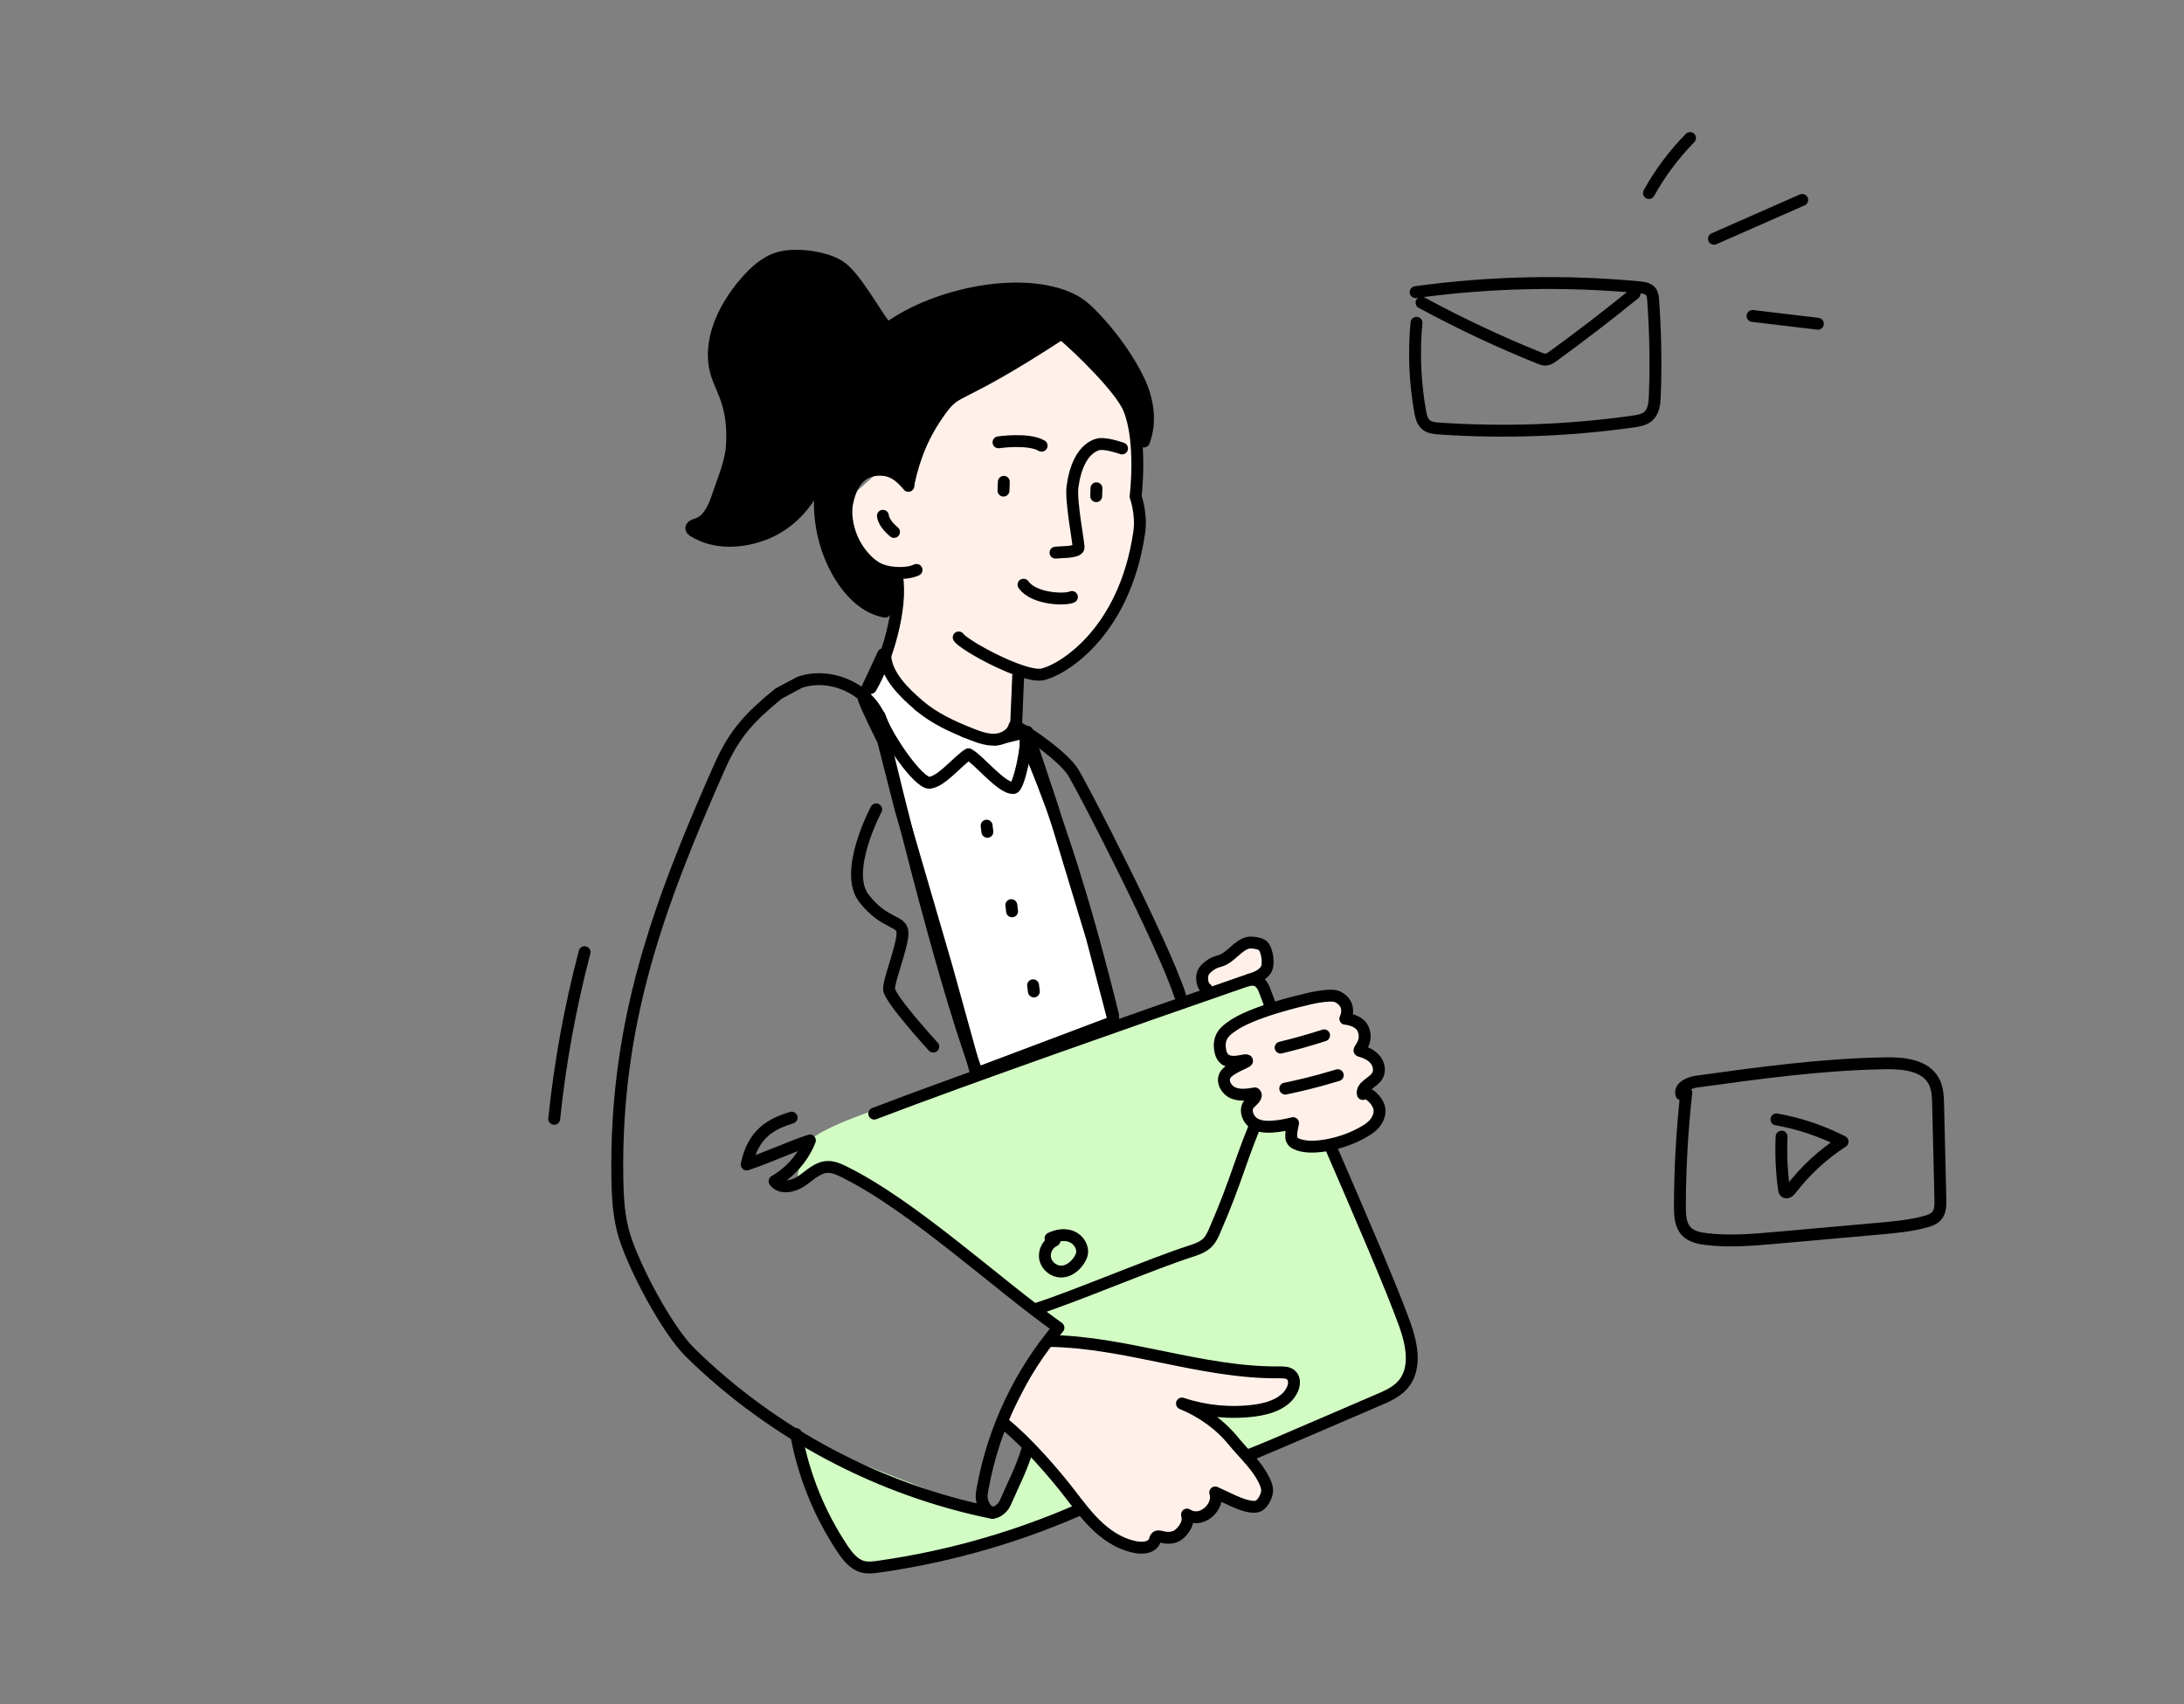 <?xml version="1.0" encoding="UTF-8"?> <svg xmlns="http://www.w3.org/2000/svg" width="551" height="430" viewBox="0 0 551 430" fill="none"><rect x="0" y="0" width="551" height="430" fill="#808080" stroke="none"/><path d="M222.835 165.102L231.877 178.034L243.522 184.67L251.148 186.628L259.196 184.67L265.5 203.602L275.526 236.769L281.026 257.797L246.261 270.898L238.826 244.039L227.182 204.079L222.813 186.934C222.813 186.934 217.483 176.256 217.8 175.77C218.118 175.283 222.813 165.092 222.813 165.092L222.835 165.102Z" fill="white" stroke="black" stroke-width="3" stroke-linecap="round" stroke-linejoin="round"></path><path d="M267.213 83.805L277.155 90.843L284.929 106.114L286.96 113.458L287.457 123.3L287.848 133.005L280.561 156.562L270.143 167.748L257.335 170.573C257.335 170.573 257.959 184.479 254.67 185.008C231.55 188.734 224.601 167.208 224.601 167.208L225.246 160.255L225.405 145.693L222.116 143.016L214.5 134.38L215.325 124.697L224.516 116.538L228.408 108.326L233.982 101.531L247.806 92.314L259.694 86.98L267.213 83.826V83.805Z" fill="#FFF1E9"></path><path d="M267.816 84.154C240.73 101.838 241.819 97.351 237.293 103.553C233.052 109.384 230.704 115.088 229.191 122.136" stroke="black" stroke-width="3" stroke-linecap="round" stroke-linejoin="round"></path><path d="M256.88 170.563L256.309 184.024" stroke="black" stroke-width="3" stroke-linecap="round" stroke-linejoin="round"></path><path d="M226.314 145.386C227.668 153.429 223.808 166.563 219.683 173.6" stroke="black" stroke-width="3" stroke-linecap="round" stroke-linejoin="round"></path><path d="M223.321 165.42C223.617 170.468 228.049 174.743 231.888 178.034C235.727 181.315 240.413 183.442 245.109 185.284C247.055 186.046 249.085 186.776 251.169 186.638C253.253 186.501 255.4 185.241 255.928 183.22" stroke="black" stroke-width="3" stroke-linecap="round" stroke-linejoin="round"></path><path d="M221.872 180.627C223.66 186.13 231.856 197.866 234.564 197.528C237.673 197.147 241.671 191.961 244.347 190.331C246.97 191.697 252.787 199.147 255.727 198.84C257.028 198.702 259.302 188.098 258.742 185.315" stroke="black" stroke-width="3" stroke-linecap="round" stroke-linejoin="round"></path><path d="M304.358 249.468C303.565 249.288 302.539 246.314 304.051 244.674C305.564 243.044 307.023 242.706 307.827 242.473C310.45 241.711 312.195 238.578 314.839 237.912C315.537 237.732 317.896 237.965 318.583 238.621C319.715 239.69 320.286 243.425 319.334 244.791C318.382 246.156 316.701 246.801 315.093 247.246" fill="#FFF1E9"></path><path d="M304.358 249.468C303.565 249.288 302.539 246.314 304.051 244.674C305.564 243.044 307.023 242.706 307.827 242.473C310.45 241.711 312.195 238.578 314.839 237.912C315.537 237.732 317.896 237.965 318.583 238.621C319.715 239.69 320.286 243.425 319.334 244.791C318.382 246.156 316.701 246.801 315.093 247.246" stroke="black" stroke-width="3" stroke-linecap="round" stroke-linejoin="round"></path><path d="M201.174 298.371C201.174 298.371 201.301 291.387 203.924 288.18C207.203 284.18 224.94 278.719 224.94 278.719L316.129 247.658L319.852 250.759L356.88 337.199L356.637 344.48L352.999 351.518L254.776 387.679L222.518 396.41L216.214 395.193L205.786 378.208L202.147 363.402L249.678 382.092L254.13 379.213L262.052 363.159L267.541 335.041L236.584 310.827L209.424 294.159L201.174 298.361V298.371Z" fill="#D2FCC4"></path><path d="M246.124 269.681C237.081 245.224 224.051 190.533 224.051 190.533C223.67 187.167 223.226 183.749 221.788 180.68C218.414 173.463 209.223 169.589 201.703 172.203L196.404 175.039C189.138 181.008 185.278 185.061 181.481 193.655C165.807 229.075 155.188 258.326 155.748 297.059C155.823 302.044 156.076 307.091 157.536 311.854C159.99 319.844 168.26 335.57 174.236 341.422C195.061 361.805 221.862 376.007 250.418 381.785" stroke="black" stroke-width="3" stroke-linecap="round" stroke-linejoin="round"></path><path d="M248.916 208.354L249.107 209.91" stroke="black" stroke-width="3" stroke-linecap="round" stroke-linejoin="round"></path><path d="M255.146 228.408L255.336 229.975" stroke="black" stroke-width="3" stroke-linecap="round" stroke-linejoin="round"></path><path d="M260.635 248.632L260.836 250.188" stroke="black" stroke-width="3" stroke-linecap="round" stroke-linejoin="round"></path><path d="M258.731 187.178C270.852 214.111 279.641 251.722 280.804 256.093" stroke="black" stroke-width="3" stroke-linecap="round" stroke-linejoin="round"></path><path d="M256.309 183.294C260.191 185.231 268.25 191.083 270.619 194.702C272.978 198.322 293.485 238.197 297.705 251.161" stroke="black" stroke-width="3" stroke-linecap="round" stroke-linejoin="round"></path><path d="M220.561 281.015C244.664 271.808 289.255 256.209 313.633 247.764C314.744 247.383 315.971 247.002 317.05 247.447C318.329 247.976 318.9 249.436 319.355 250.738C323.11 261.575 347.954 316.224 354.405 334.194C356.193 339.178 357.43 345.295 354.004 349.338C352.311 351.338 349.784 352.396 347.372 353.423C337.388 357.677 322.761 364.069 315.727 366.979" stroke="black" stroke-width="3" stroke-linecap="round" stroke-linejoin="round"></path><path d="M200.857 361.889C202.718 372.176 206.716 382.06 212.502 390.759C213.813 392.727 215.389 394.759 217.673 395.363C218.974 395.701 220.339 395.532 221.671 395.341C240.212 392.727 258.372 387.404 275.389 379.573" stroke="black" stroke-width="3" stroke-linecap="round" stroke-linejoin="round"></path><path d="M261.64 330.236C271.137 327.178 290.725 318.86 300.233 315.801C301.883 315.272 303.617 314.69 304.791 313.42C305.564 312.584 306.029 311.515 306.484 310.478C312.417 296.837 312.607 293.09 318.551 279.449" stroke="black" stroke-width="3" stroke-linecap="round" stroke-linejoin="round"></path><path d="M253.718 359.55C259.27 364.143 265.722 371.477 270.111 377.192C272.353 380.113 274.574 383.076 277.314 385.542C280.043 388.007 283.363 389.976 287.002 390.494C288.641 390.727 290.725 390.399 291.285 388.844C291.412 388.484 291.465 388.071 291.761 387.838C292.121 387.563 292.628 387.722 293.062 387.828C294.871 388.272 296.563 388.145 297.853 386.812C299.144 385.478 299.968 383.997 299.471 382.198C303.194 384.621 307.795 380.092 306.589 376.62C308.366 377.404 309.498 378.017 311.275 378.8C312.851 379.499 316.203 380.854 317.663 379.933C318.805 379.213 319.852 377.065 319.662 375.721C319.461 374.377 318.763 373.17 318.075 372.006C316.521 369.361 313.2 366.133 311.264 363.752C307.827 359.519 303.247 356.227 298.192 354.174C304.072 356.143 310.386 356.746 316.531 355.952C320.318 355.455 324.516 354.058 326.071 350.566C326.589 349.412 326.685 347.888 325.754 347.02C324.992 346.311 323.829 346.301 322.782 346.311C303.163 346.512 284.178 338.607 264.559 338.385" fill="#FFF1E9"></path><path d="M253.718 359.55C259.27 364.143 265.722 371.477 270.111 377.192C272.353 380.113 274.574 383.076 277.314 385.542C280.043 388.007 283.363 389.976 287.002 390.494C288.641 390.727 290.725 390.399 291.285 388.844C291.412 388.484 291.465 388.071 291.761 387.838C292.121 387.563 292.628 387.722 293.062 387.828C294.871 388.272 296.563 388.145 297.853 386.812C299.144 385.478 299.968 383.997 299.471 382.198C303.194 384.621 307.795 380.092 306.589 376.62C308.366 377.404 309.498 378.017 311.275 378.8C312.851 379.499 316.203 380.854 317.663 379.933C318.805 379.213 319.852 377.065 319.662 375.721C319.461 374.377 318.763 373.17 318.075 372.006C316.521 369.361 313.2 366.133 311.264 363.752C307.827 359.519 303.247 356.227 298.192 354.174C304.072 356.143 310.386 356.746 316.531 355.952C320.318 355.455 324.516 354.058 326.071 350.566C326.589 349.412 326.685 347.888 325.754 347.02C324.992 346.311 323.829 346.301 322.782 346.311C303.163 346.512 284.178 338.607 264.559 338.385" stroke="black" stroke-width="3" stroke-linecap="round" stroke-linejoin="round"></path><path d="M222.983 81.858C220.328 78.323 215.759 70.037 212.184 67.444C208.609 64.851 200.899 63.846 196.637 65.031C193.136 66.005 190.333 68.619 187.964 71.381C182.443 77.805 178.287 86.567 180.878 94.631C182.147 98.558 185.257 102.568 184.664 112.379C184.389 116.823 182.464 121.014 181.068 125.247C180.106 128.179 178.657 131.449 175.706 132.306C175.093 132.486 174.268 132.814 174.426 133.428C174.49 133.682 174.733 133.851 174.955 133.999C180.339 137.396 187.425 136.994 193.305 134.592C200.074 131.819 204.876 125.882 207.319 118.982" stroke="black" stroke-width="3" stroke-linecap="round" stroke-linejoin="round"></path><path d="M287.668 102.568C287.975 105.521 288.282 108.463 288.588 111.416C290.524 106.41 289.572 100.653 287.224 95.817C284.876 90.991 281.269 85.837 277.684 81.837C275.822 79.762 273.929 77.667 271.56 76.207C269.593 74.99 267.361 74.259 265.109 73.73C251.095 70.439 229.625 76.249 219.619 86.599" stroke="black" stroke-width="3" stroke-linecap="round" stroke-linejoin="round"></path><path d="M210.344 111.437C205.161 122.02 205.775 135.248 211.92 145.302C214.522 149.556 218.371 153.44 223.279 154.361" stroke="black" stroke-width="3" stroke-linecap="round" stroke-linejoin="round"></path><path d="M262.793 112.474C259.493 110.516 251.909 111.617 251.909 111.617" stroke="black" stroke-width="3" stroke-linecap="round" stroke-linejoin="round"></path><path d="M283.078 113.162C282.253 112.865 279.281 111.924 277.568 112.051C277.568 112.051 272.036 112.209 270.587 122.75C270.058 126.623 272.322 137.608 272.089 138.306C271.687 139.471 267.51 139.291 266.293 139.46" stroke="black" stroke-width="3" stroke-linecap="round" stroke-linejoin="round"></path><path d="M276.626 123.215L276.563 125.205" stroke="black" stroke-width="3" stroke-linecap="round" stroke-linejoin="round"></path><path d="M253.253 121.586L253.168 123.808" stroke="black" stroke-width="3" stroke-linecap="round" stroke-linejoin="round"></path><path d="M270.429 150.646C268.832 151.45 260.878 151.26 258.223 147.545" stroke="black" stroke-width="3" stroke-linecap="round" stroke-linejoin="round"></path><path d="M231.232 143.82C228.641 145.048 223.755 144.751 221.259 143.333C218.763 141.915 216.891 139.598 215.537 137.068C214.056 134.306 213.126 130.274 213.686 127.195C215.304 118.443 220.635 118.506 222.348 118.548C224.802 118.612 226.854 119.776 229.181 122.602" stroke="black" stroke-width="3" stroke-linecap="round" stroke-linejoin="round"></path><path d="M225.553 134.232C225.141 133.872 222.983 132.137 222.75 130.158" stroke="black" stroke-width="3" stroke-linecap="round" stroke-linejoin="round"></path><path d="M267.816 84.154C272.629 88.197 282.771 98.134 284.834 103.15C288.229 111.416 286.494 125.29 286.494 125.29C286.494 125.29 288.102 129.639 287.414 134.338C283.649 160.329 267.213 169.452 262.845 170.203C258.128 171.007 243.258 162.911 241.872 160.858" stroke="black" stroke-width="3" stroke-linecap="round" stroke-linejoin="round"></path><path d="M226.23 155.228L227.034 145.841L218.953 141.64L213.453 129.671L216.521 120.453L222.348 118.548L229.614 121.427L233.496 108.971L240.614 99.108L257.589 91.181L268.419 85.033L278.276 95.383L288.461 108.484L289.265 99.912L283.12 87.128L270.185 75.646L254.342 73.053L236.235 75.963L225.077 82.112L219.419 75.476L211.655 66.259L198.562 65.285L188.218 69.656L180.138 86.154L184.019 101.362L184.992 115.109L180.466 128.38L175.452 133.396L181.439 136.793L193.295 134.602C193.295 134.602 206.991 124.824 206.505 124.824C206.018 124.824 208.282 137.767 208.282 137.767L215.072 150.223L226.23 155.239V155.228Z" fill="black"></path><path d="M199.715 282.031C194.765 283.555 190.016 285.915 188.387 293.852C193.887 292.022 198.826 289.619 204.326 287.789C202.634 292.085 199.44 295.779 195.421 298.075C196.88 300.139 200.148 299.451 202.221 298.033C204.305 296.604 206.24 294.572 208.757 294.477C210.291 294.413 211.751 295.101 213.125 295.789C230.386 304.351 251.338 323.865 267.034 335.051C257.261 346.576 250.598 360.715 247.911 375.594C247.594 377.33 247.457 378.197 248.197 379.795C248.937 381.393 250.354 382.208 251.835 381.256C252.586 380.769 253.252 380.06 253.612 379.234C255.685 374.43 257.779 370.588 259.249 365.561" stroke="black" stroke-width="3" stroke-linecap="round" stroke-linejoin="round"></path><path d="M221.058 204.248C221.058 204.248 212.65 219.942 217.991 226.736C223.321 233.53 227.689 232.07 227.689 235.467C227.689 238.864 224.294 247.119 224.294 249.542C224.294 251.966 235.452 264.104 235.452 264.104" stroke="black" stroke-width="3" stroke-linecap="round" stroke-linejoin="round"></path><path d="M266.05 313.039C264.337 313.79 263.29 315.833 263.692 317.664C264.093 319.494 265.891 320.912 267.763 320.881C269.593 320.849 271.211 319.579 272.216 318.055C272.523 317.59 272.787 317.092 272.925 316.552C273.369 314.753 272.142 312.817 270.429 312.086C268.726 311.356 266.716 311.663 265.045 312.489" stroke="black" stroke-width="3" stroke-linecap="round" stroke-linejoin="round"></path><path d="M310.471 259.215C309.435 260.019 307.108 261.469 307.89 265.268C308.863 269.988 314.585 266.835 314.628 267.713C314.638 268.073 310.143 269.501 309.096 271.311C308.165 272.92 309.403 275.079 311.116 275.798C312.83 276.518 314.776 276.222 316.595 275.915C317.399 276.634 316.045 277.65 315.283 278.412C313.855 279.83 314.733 282.497 316.478 283.524C318.224 284.55 320.381 284.402 322.391 284.169C323.945 283.989 326.23 283.418 326.23 283.418C326.23 283.418 325.447 286.593 325.902 287.545C326.209 288.191 326.378 288.307 326.949 288.593C330.556 290.403 338.044 288.72 342.581 286.413C344.019 285.683 345.49 284.921 346.6 283.735C347.7 282.55 348.377 280.836 347.89 279.291C347.404 277.745 345.257 275.311 343.829 276.073C343.406 274.105 346.336 273.269 347.425 271.576C348.25 270.306 347.901 268.538 346.939 267.374C345.976 266.21 344.527 265.565 343.078 265.173C342.401 264.983 345.299 263.12 343.924 259.723C342.951 257.321 339.408 257.077 339.408 257.077C339.408 257.077 341.259 253.574 337.578 251.585C335.643 250.537 329.128 252.294 329.128 252.294C329.128 252.294 315.505 255.321 310.46 259.236L310.471 259.215Z" fill="#FFF1E9" stroke="black" stroke-width="3" stroke-linecap="round" stroke-linejoin="round"></path><path d="M323.089 264.358C326.78 263.469 330.439 262.443 334.056 261.268" stroke="black" stroke-width="3" stroke-linecap="round" stroke-linejoin="round"></path><path d="M324.252 274.708C327.235 274.094 331.624 273.121 337.504 271.322" stroke="black" stroke-width="3" stroke-linecap="round" stroke-linejoin="round"></path><path d="M416.013 48.702C418.827 43.643 422.317 38.966 426.378 34.828" stroke="black" stroke-width="3" stroke-linecap="round" stroke-linejoin="round"></path><path d="M432.417 60.258C439.842 56.988 447.256 53.718 454.681 50.448" stroke="black" stroke-width="3" stroke-linecap="round" stroke-linejoin="round"></path><path d="M442.147 79.731C447.647 80.387 453.136 81.043 458.636 81.699" stroke="black" stroke-width="3" stroke-linecap="round" stroke-linejoin="round"></path><path d="M147.488 240.272C143.861 254.061 141.29 268.136 139.82 282.328" stroke="black" stroke-width="3" stroke-linecap="round" stroke-linejoin="round"></path><path d="M425.437 275.735C424.379 285.28 423.84 294.879 423.819 304.477C423.819 306.668 423.914 309.081 425.416 310.689C426.695 312.055 428.684 312.478 430.545 312.69C436.436 313.388 442.391 312.859 448.303 312.34C456.891 311.578 465.479 310.816 474.067 310.044C478.002 309.695 481.957 309.335 485.765 308.298C486.812 308.012 487.901 307.642 488.61 306.816C489.562 305.716 489.572 304.107 489.54 302.657C489.35 294.699 489.16 286.751 488.969 278.793C488.917 276.729 488.842 274.57 487.848 272.761C485.67 268.813 480.307 268.242 475.802 268.316C459.8 268.559 443.893 270.75 428.028 272.941C426.135 273.205 423.618 274.359 424.21 276.179" stroke="black" stroke-width="3" stroke-linecap="round" stroke-linejoin="round"></path><path d="M449.477 286.825C449.276 291.291 449.477 295.778 450.111 300.213C450.133 300.392 450.164 300.572 450.281 300.721C450.661 301.207 451.412 300.678 451.783 300.191C455.4 295.44 459.852 291.323 464.866 288.085C459.62 285.407 453.972 283.502 448.176 282.476" stroke="black" stroke-width="3" stroke-linecap="round" stroke-linejoin="round"></path><path d="M357.367 81.456C356.658 88.906 356.976 96.462 358.287 103.828C358.509 105.055 358.805 106.368 359.757 107.172C360.646 107.934 361.904 108.05 363.068 108.135C379.387 109.257 395.833 108.664 412.036 106.368C413.401 106.177 414.85 105.934 415.876 105.003C417.24 103.764 417.43 101.711 417.494 99.87C417.801 91.816 417.653 83.742 417.071 75.709C417.018 75 416.955 74.249 416.531 73.667C415.886 72.778 414.67 72.598 413.581 72.492C394.807 70.735 375.823 71.148 357.145 73.72" stroke="black" stroke-width="3" stroke-linecap="round" stroke-linejoin="round"></path><path d="M358.636 76.365C368.271 81.593 378.213 86.271 388.387 90.366C388.906 90.578 389.456 90.79 390.016 90.747C390.704 90.694 391.296 90.282 391.846 89.879C398.826 84.8 405.669 79.54 412.375 74.101" stroke="black" stroke-width="3" stroke-linecap="round" stroke-linejoin="round"></path></svg> 